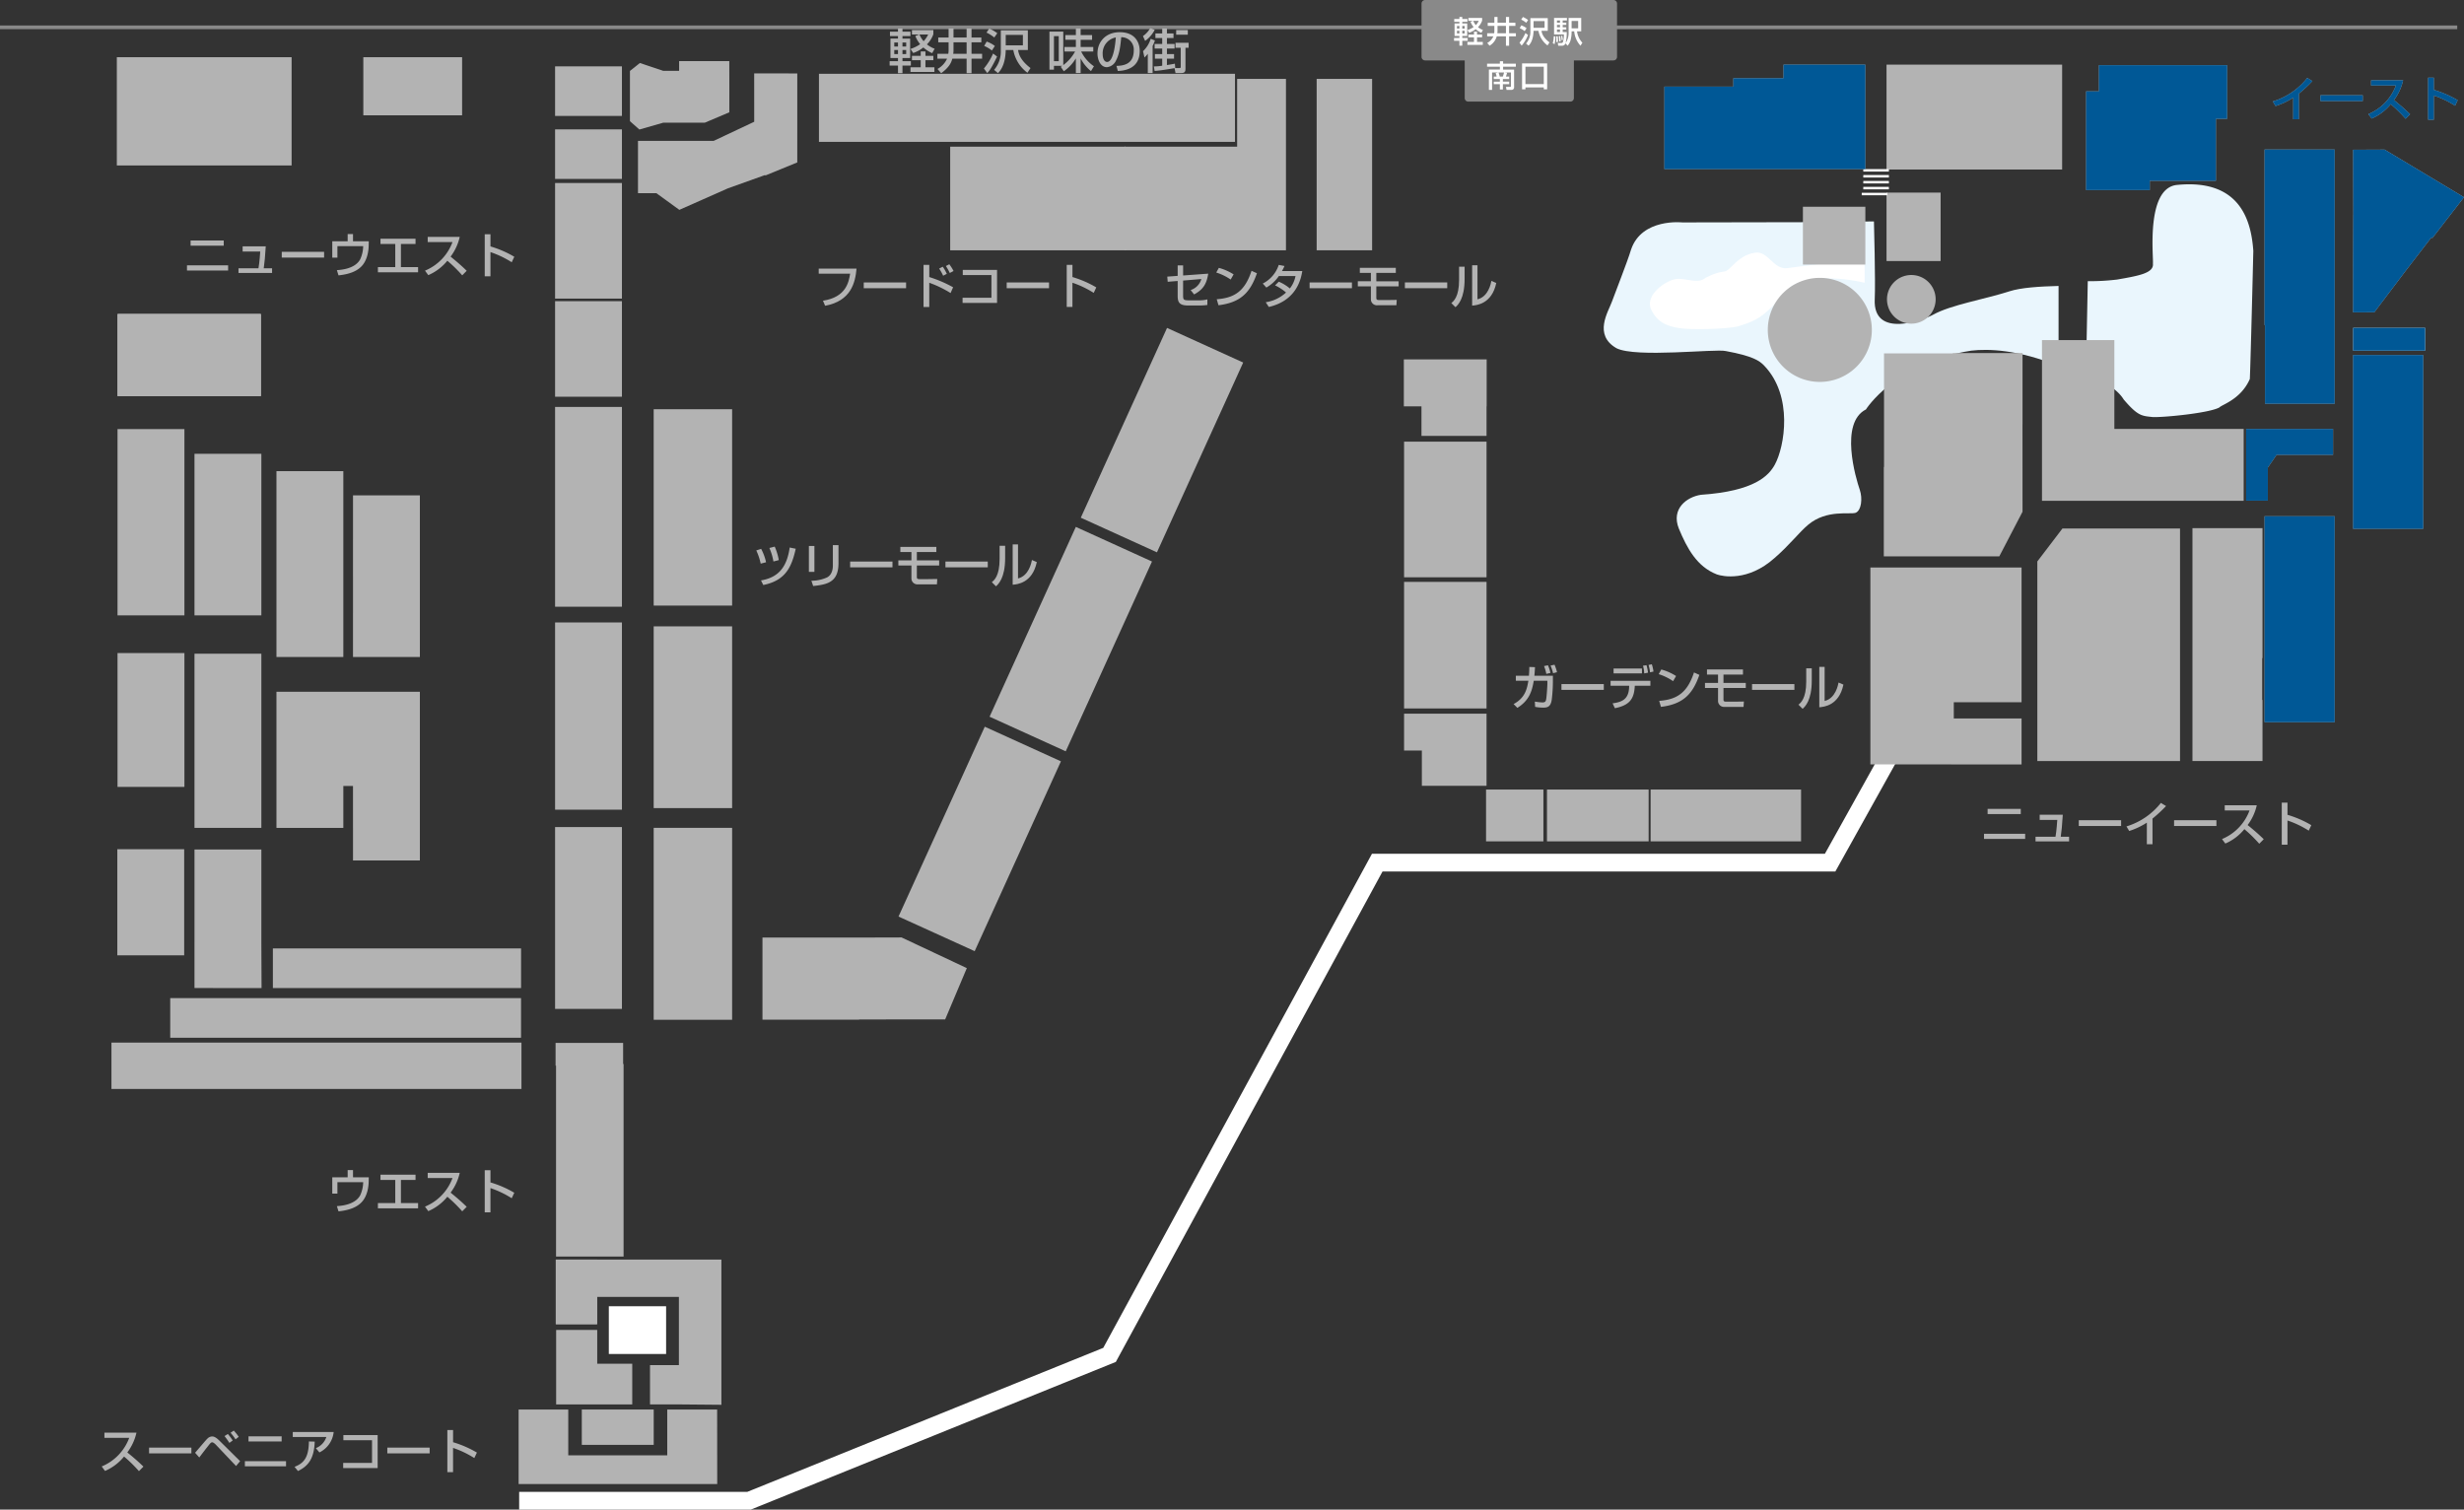 <svg xmlns="http://www.w3.org/2000/svg" width="723.969" height="443.539" viewBox="0 0 723.969 443.539"><rect x="0" y="0" width="723.969" height="443.539" fill="#333333" stroke="none"/><defs><style>.f88c8351-8d49-4168-b284-787c1b6541bf{fill:#eaf6fd;}.b37a172c-c2bc-4784-a49c-b02d31038978{fill:#fff;}.b7f95c93-f48d-4188-b64e-54e6e13bb725{fill:#b3b3b3;}.a37e5626-451e-4e08-829f-38b740ba65d0{fill:none;}.a04e3c55-dafc-44d8-8e84-3ee7e0f76900{fill:#898989;}.bf679c3b-d554-4f72-9ccb-a5625aece1af{fill:#005896;}</style></defs><title>アセット 6</title><g id="bc4d2408-a812-472e-8f11-2e7f9f65a8fd" data-name="レイヤー 2"><g id="bdbcc298-74d9-4436-b368-b57d8e3d762c" data-name="マップ-グレーのコピー"><polygon class="b37a172c-c2bc-4784-a49c-b02d31038978" points="152.54 443.539 152.54 438.322 219.561 438.322 324.158 396.009 403.114 250.831 536.193 250.831 555.536 216.117 560.085 218.658 539.258 256.05 406.211 256.05 327.848 400.144 220.575 443.539 152.54 443.539 152.54 443.539"/><path class="f88c8351-8d49-4168-b284-787c1b6541bf" d="M604.842,107.545c-11.816-4.85-20.712-5.109-25.647-4.526-22.314,3.48-30.951,17.278-30.951,17.278-7.8,3.961-3,20.159-1.8,23.638.843,2.517.476,6-1.2,6.719-1.68.6-8.457-1.053-13.919,3.478-2.682,2.222-5.527,6.022-9.954,9.838-7.8,6.959-15.241,5.4-16.921,4.8-5.879-2.283-8.764-7.682-11.164-13.439-2.394-5.879,2.4-9.358,6.485-9.957,15.836-1.082,19.952-5.656,21.714-8.88,2.854-5.208,5.487-20.155-3.179-29.113-1.306-1.347-3.2-2.764-11.223-4.239-3-.73-26.417,2.06-32.147-.84-6.844-3.961-2.4-10.68-1.324-13.678s4.436-11.4,5.642-15.359c3.174-9.237,15.046-7.916,15.046-7.916l36.772-.069,19.522-.228s.488,17.863.235,22.832c-.593,11.89,14.653,5.984,17.172,4.572,5.145-2.883,15.175-4.533,22.35-6.851,3.491-1.126,8.969-1.446,14.49-1.592Z"/><path class="f88c8351-8d49-4168-b284-787c1b6541bf" d="M613.428,82.612a66.512,66.512,0,0,0,8.641-.48c6.116-1.081,10.844-1.837,10.5-4.7.239-1.677-2.151-21.76,6.8-23.068,19.332-2.062,22.108,11.211,22.7,19.332-.393,16.633-.9,35.377-1.028,37.657-2.633,6.008-8.211,7.512-8.936,8.352-3,1.681-16.413,2.952-19.538,2.834-3.233-.361-4.344-.195-8.593-5.178-1.785-2.943-5.941-5.5-11.074-7.6Z"/><line class="b37a172c-c2bc-4784-a49c-b02d31038978" x1="489.481" y1="25.725" x2="547.854" y2="25.725"/><path class="b37a172c-c2bc-4784-a49c-b02d31038978" d="M525.171,78.778c-4.027.546-5.675-5.09-9.434-4.546-3.41.494-5.383,2.5-7.4,4.487s-1.786.163-7.151,2.859c-2.219,2-5.6.111-8.58.385s-9.312,4.6-7.524,8.844c1.751,3.846,4.85,5.7,11.88,5.857s12.344-.391,13.83-.812c6.872-2.045,8.233-3.858,15.572-11.811,7.96-4.44,21.512-.962,21.512-.962l-.018-6.761S541.063,76.634,525.171,78.778Z"/><polygon class="b7f95c93-f48d-4188-b64e-54e6e13bb725" points="691.385 104.312 691.385 116.934 691.385 117.496 691.385 129.559 691.385 130.121 691.385 142.183 691.385 142.745 691.385 155.367 711.982 155.367 711.982 155.136 711.982 142.745 711.982 142.513 711.982 142.183 711.982 130.121 711.982 129.889 711.982 129.559 711.982 117.496 711.982 117.267 711.982 116.934 711.982 104.312 691.385 104.312"/><polygon class="b7f95c93-f48d-4188-b64e-54e6e13bb725" points="665.368 43.93 665.368 56.73 665.368 57.117 665.368 69.532 665.368 69.919 665.368 82.334 665.368 82.718 665.368 95.52 665.505 95.52 665.505 118.612 685.964 118.612 685.964 118.38 685.964 95.52 685.964 95.288 685.964 95.017 685.964 82.718 685.964 82.486 685.964 82.334 685.964 69.919 685.964 69.687 685.964 69.532 685.964 57.117 685.964 56.885 685.964 56.73 685.964 43.93 665.368 43.93"/><polygon class="b7f95c93-f48d-4188-b64e-54e6e13bb725" points="665.368 151.674 665.368 164.398 665.368 164.861 665.368 177.122 665.368 177.585 665.368 189.841 665.368 190.306 665.368 202.566 665.368 203.031 665.368 212.181 685.964 212.181 685.964 211.947 685.964 203.031 685.964 202.798 685.964 202.566 685.964 190.306 685.964 190.076 685.964 189.841 685.964 177.585 685.964 177.353 685.964 177.122 685.964 164.861 685.964 164.63 685.964 164.398 685.964 151.674 665.368 151.674"/><polygon class="b7f95c93-f48d-4188-b64e-54e6e13bb725" points="700.648 43.963 691.385 44.006 691.448 63.116 691.436 63.116 691.385 78.347 691.394 78.347 691.385 91.768 697.63 91.742 706.3 80.267 706.3 80.267 714.368 69.78 714.688 69.934 714.803 69.787 723.969 57.946 700.648 43.963"/><polygon class="b7f95c93-f48d-4188-b64e-54e6e13bb725" points="677.313 126.021 676.725 126.021 669.012 126.021 668.547 126.021 659.954 126.021 659.954 147.091 666.336 147.091 666.336 137.35 668.905 133.626 676.725 133.626 677.313 133.626 685.498 133.626 685.498 133.392 685.498 126.021 677.313 126.021"/><polygon class="b7f95c93-f48d-4188-b64e-54e6e13bb725" points="654.374 19.158 654.145 19.158 616.699 19.158 616.699 26.831 612.938 26.831 612.938 55.837 631.651 55.837 631.651 53.117 651.08 53.117 651.08 34.904 654.374 34.904 654.374 19.158"/><polygon class="b7f95c93-f48d-4188-b64e-54e6e13bb725" points="524.027 18.99 524.027 22.986 509.286 22.986 509.286 25.452 489.023 25.452 489.023 49.684 524.027 49.684 524.501 49.684 548.072 49.684 548.072 49.451 548.072 18.99 524.027 18.99"/><polygon class="b7f95c93-f48d-4188-b64e-54e6e13bb725" points="691.385 96.314 691.385 103.032 712.568 103.032 712.568 102.799 712.568 96.314 691.385 96.314"/><path class="b7f95c93-f48d-4188-b64e-54e6e13bb725" d="M675.447,35.046h-1.666V28.7a21.475,21.475,0,0,1-5.183,2.451l-.8-1.345A20.541,20.541,0,0,0,677.913,22.9l1.513.925a41.8,41.8,0,0,1-3.979,3.684Z"/><path class="b7f95c93-f48d-4188-b64e-54e6e13bb725" d="M694.225,27.986v1.7h-12.44v-1.7Z"/><path class="b7f95c93-f48d-4188-b64e-54e6e13bb725" d="M695.869,33.519a14.53,14.53,0,0,0,8.083-8.4h-7.284V23.588h9.413a15.186,15.186,0,0,1-2.689,5.813c1.639,1.317,3.235,2.689,4.735,4.16l-1.317,1.331a41.2,41.2,0,0,0-4.371-4.287,14.67,14.67,0,0,1-5.6,4.231Z"/><path class="b7f95c93-f48d-4188-b64e-54e6e13bb725" d="M715.108,22.817V26.4a30.823,30.823,0,0,1,7,3.04l-.756,1.611a28.841,28.841,0,0,0-6.248-2.984v7.116h-1.68V22.817Z"/><path class="b37a172c-c2bc-4784-a49c-b02d31038978" d="M691.467,102.953V96.394H712.5v6.559Zm20.873-.152v0Zm-20.571-.155h20.416V96.7H691.769v5.945Z"/><polygon class="b7f95c93-f48d-4188-b64e-54e6e13bb725" points="644.184 155.174 644.184 192.609 644.184 193.361 644.184 205.648 644.184 206.115 644.184 223.593 664.763 223.593 664.763 223.359 664.763 205.648 664.675 205.648 664.675 193.361 664.763 193.361 664.763 193.13 664.763 155.174 644.184 155.174"/><polygon class="b7f95c93-f48d-4188-b64e-54e6e13bb725" points="573.768 103.728 573.768 103.836 553.563 103.836 553.563 124.201 553.563 124.64 553.563 137.212 553.497 137.212 553.497 163.458 587.433 163.458 594.257 150.35 594.257 150.295 594.249 124.664 594.257 124.664 594.257 124.434 594.257 103.728 573.768 103.728"/><polygon class="b7f95c93-f48d-4188-b64e-54e6e13bb725" points="643.336 126.021 642.773 126.021 621.239 126.021 621.239 123.95 621.239 123.718 621.239 123.485 621.239 112.168 621.239 111.934 621.239 111.703 621.239 99.921 599.974 99.921 599.974 111.703 599.974 112.168 599.974 123.485 599.974 123.95 599.974 134.6 599.974 135.735 599.974 147.141 620.781 147.141 621.239 147.141 642.773 147.141 643.336 147.141 659.235 147.141 659.235 146.907 659.235 126.021 643.336 126.021"/><polygon class="b7f95c93-f48d-4188-b64e-54e6e13bb725" points="605.991 155.269 598.605 164.96 598.605 165.037 598.605 182.441 598.605 182.908 598.605 192.947 598.605 193.414 598.605 205.648 598.605 206.115 598.605 223.593 604.099 223.593 619.453 223.593 619.91 223.593 640.53 223.593 640.53 223.359 640.53 206.115 640.53 205.882 640.53 205.648 640.53 193.414 640.53 193.181 640.53 192.947 640.53 182.908 640.53 182.441 640.53 155.269 605.991 155.269"/><polygon class="b7f95c93-f48d-4188-b64e-54e6e13bb725" points="569.79 18.99 569.176 18.99 554.295 18.99 554.295 37.002 554.295 37.467 554.295 49.803 605.893 49.803 605.893 49.572 605.893 37.467 605.893 37.236 605.893 37.002 605.893 18.99 569.79 18.99"/><polygon class="b7f95c93-f48d-4188-b64e-54e6e13bb725" points="554.295 56.586 554.295 76.695 570.187 76.695 570.187 76.463 570.187 56.586 554.295 56.586"/><path class="b7f95c93-f48d-4188-b64e-54e6e13bb725" d="M561.579,80.8a7.148,7.148,0,1,0,7.15,7.148A7.141,7.141,0,0,0,561.579,80.8Z"/><path class="b7f95c93-f48d-4188-b64e-54e6e13bb725" d="M534.7,81.637A15.285,15.285,0,1,0,549.981,96.92,15.283,15.283,0,0,0,534.7,81.637Z"/><polygon class="b7f95c93-f48d-4188-b64e-54e6e13bb725" points="529.729 60.742 529.729 77.738 548.072 77.738 548.072 77.507 548.072 60.742 529.729 60.742"/><polygon class="b7f95c93-f48d-4188-b64e-54e6e13bb725" points="574.062 166.736 573.327 166.736 549.552 166.736 549.552 224.583 573.327 224.583 573.327 224.597 593.972 224.597 593.972 211.089 574.062 211.089 574.062 206.326 593.972 206.326 593.972 193.287 593.972 193.054 593.972 192.822 593.972 180.242 593.972 180.011 593.972 179.779 593.972 166.736 574.062 166.736"/><path class="b7f95c93-f48d-4188-b64e-54e6e13bb725" d="M595.028,244.964v1.513H582.939v-1.513Zm-1.288-7.3v1.513H584v-1.513Z"/><path class="b7f95c93-f48d-4188-b64e-54e6e13bb725" d="M606.087,239.375c-.2,3.222-.351,4.679-.6,6.458h2.452v1.372h-9.862v-1.372h5.869c.336-1.821.5-4.749.519-4.931h-5.169v-1.527Z"/><path class="b7f95c93-f48d-4188-b64e-54e6e13bb725" d="M623.225,240.986v1.7h-12.44v-1.7Z"/><path class="b7f95c93-f48d-4188-b64e-54e6e13bb725" d="M632.447,248.046h-1.666V241.7a21.475,21.475,0,0,1-5.183,2.451l-.8-1.345a20.541,20.541,0,0,0,10.113-6.906l1.513.925a41.8,41.8,0,0,1-3.979,3.684Z"/><path class="b7f95c93-f48d-4188-b64e-54e6e13bb725" d="M651.225,240.986v1.7h-12.44v-1.7Z"/><path class="b7f95c93-f48d-4188-b64e-54e6e13bb725" d="M652.869,246.519a14.53,14.53,0,0,0,8.083-8.4h-7.284v-1.527h9.413a15.186,15.186,0,0,1-2.689,5.813c1.639,1.317,3.235,2.689,4.735,4.16l-1.317,1.331a41.2,41.2,0,0,0-4.371-4.287,14.67,14.67,0,0,1-5.6,4.231Z"/><path class="b7f95c93-f48d-4188-b64e-54e6e13bb725" d="M672.108,235.817V239.4a30.823,30.823,0,0,1,7,3.04l-.756,1.611a28.841,28.841,0,0,0-6.248-2.984v7.116h-1.68V235.817Z"/><path class="b37a172c-c2bc-4784-a49c-b02d31038978" d="M34.611,116.329V92.307H76.588v24.022Zm41.822-.155v0Zm-41.514-.153H76.278V92.611H34.919v23.41Z"/><path class="a37e5626-451e-4e08-829f-38b740ba65d0" d="M179.379,384.232h16.29v13.68h-16.29Z"/><path class="b37a172c-c2bc-4784-a49c-b02d31038978" d="M178.886,383.783h16.829V397.81H178.886Z"/><polygon class="b7f95c93-f48d-4188-b64e-54e6e13bb725" points="412.542 129.761 412.542 139.051 412.542 139.438 412.542 148.187 412.542 148.727 412.542 158.41 412.542 158.876 412.542 169.611 436.774 169.611 436.774 169.376 436.774 158.876 436.774 158.642 436.774 158.41 436.774 148.727 436.774 148.495 436.774 148.187 436.774 139.438 436.774 139.206 436.774 139.051 436.774 129.761 412.542 129.761"/><polygon class="b7f95c93-f48d-4188-b64e-54e6e13bb725" points="412.542 170.96 412.542 180.122 412.542 180.624 412.542 189.279 412.542 189.898 412.542 198.488 412.542 198.943 412.542 208.15 436.774 208.15 436.774 207.917 436.774 198.943 436.774 198.71 436.774 198.488 436.774 189.898 436.774 189.667 436.774 189.279 436.774 180.624 436.774 180.39 436.774 180.122 436.774 170.96 412.542 170.96"/><polygon class="b7f95c93-f48d-4188-b64e-54e6e13bb725" points="424.307 209.683 421.569 209.683 412.542 209.683 412.542 220.513 417.769 220.513 417.769 230.878 436.774 230.878 436.774 230.646 436.774 220.513 436.774 220.281 436.774 220.048 436.774 209.683 424.307 209.683"/><polygon class="b7f95c93-f48d-4188-b64e-54e6e13bb725" points="445.557 231.976 445.091 231.976 436.629 231.976 436.629 247.197 445.091 247.197 445.557 247.197 453.481 247.197 453.481 246.968 453.481 231.976 445.557 231.976"/><polygon class="b7f95c93-f48d-4188-b64e-54e6e13bb725" points="464.035 231.976 463.111 231.976 454.531 231.976 454.531 247.197 463.111 247.197 464.035 247.197 484.4 247.197 484.4 246.968 484.4 231.976 464.035 231.976"/><polygon class="b7f95c93-f48d-4188-b64e-54e6e13bb725" points="514.586 231.976 514.155 231.976 500.016 231.976 499.551 231.976 484.98 231.976 484.98 247.197 499.551 247.197 500.016 247.197 514.155 247.197 514.586 247.197 529.189 247.197 529.189 246.968 529.189 231.976 514.586 231.976"/><polygon class="b7f95c93-f48d-4188-b64e-54e6e13bb725" points="412.476 105.591 412.476 119.393 417.654 119.393 417.654 128.067 436.774 128.067 436.774 127.834 436.774 119.393 436.815 119.393 436.815 119.16 436.815 105.591 412.476 105.591"/><path class="b7f95c93-f48d-4188-b64e-54e6e13bb725" d="M456.271,198.535v1.835a45.319,45.319,0,0,1-.335,5.169c-.309,2.2-1.33,2.367-2.536,2.367a13.315,13.315,0,0,1-2.353-.224l-.084-1.555a16.245,16.245,0,0,0,2.256.252c.882,0,.994-.462,1.078-.981.154-.84.349-3.823.349-4.51v-.882h-4c-.518,3.193-1.429,5.869-4.819,7.97l-1.106-1.121c3.39-1.807,3.95-4.468,4.343-6.849h-3.685v-1.471h3.852c.1-1.317.112-2.115.112-2.578l1.667.057c-.029.616-.069,1.4-.182,2.521ZM454.339,198a11.666,11.666,0,0,0-.673-2.3l1.148-.238a11.139,11.139,0,0,1,.729,2.241Zm1.989-.21a15.258,15.258,0,0,0-.742-2.241l1.162-.252a12.647,12.647,0,0,1,.728,2.2Z"/><path class="b7f95c93-f48d-4188-b64e-54e6e13bb725" d="M471.225,200.986v1.7h-12.44v-1.7Z"/><path class="b7f95c93-f48d-4188-b64e-54e6e13bb725" d="M484.916,200.034v1.442h-4.58l-.028.407c-.238,3.389-1.457,5.337-5.827,6.191l-.672-1.429c2.716-.378,4.734-1.134,4.86-4.776l.015-.393H473.22v-1.442Zm-2.478-3.614v1.429H474.1V196.42Zm.658,1.429a9.256,9.256,0,0,0-.351-2.256l1.023-.154a12.28,12.28,0,0,1,.448,2.2Zm1.709-.323a11.1,11.1,0,0,0-.435-2.157l.966-.2a11.218,11.218,0,0,1,.49,2.143Z"/><path class="b7f95c93-f48d-4188-b64e-54e6e13bb725" d="M491.59,200.132a15.61,15.61,0,0,0-4.231-2.059l.757-1.373a15.472,15.472,0,0,1,4.343,1.919Zm-4.09,5.785c5.238-.378,8.279-2.4,10.226-8.349l1.583.715c-2.059,5.981-5.085,8.629-11.29,9.4Z"/><path class="b7f95c93-f48d-4188-b64e-54e6e13bb725" d="M512.117,196.686v1.5h-5.728v2.452h6.555v1.5h-6.555V205.4c0,.561.056.757.882.757h2.116c.476,0,2.562-.042,3-.042l-.1,1.569h-5.561a1.753,1.753,0,0,1-1.933-1.709v-3.838h-3.839v-1.5h3.839v-2.452h-3.25v-1.5Z"/><path class="b7f95c93-f48d-4188-b64e-54e6e13bb725" d="M527.225,200.986v1.7h-12.44v-1.7Z"/><path class="b7f95c93-f48d-4188-b64e-54e6e13bb725" d="M532.33,199.95c0,5.883-1.989,7.676-2.689,8.306l-1.219-1.218c.644-.519,2.283-1.793,2.283-6.78v-3.894h1.625Zm3.781,6c3.223-.771,3.952-4.707,4.091-5.421l1.429.616c-1.289,6.164-5.758,6.542-7.088,6.654V195.943h1.568Z"/><polygon class="a04e3c55-dafc-44d8-8e84-3ee7e0f76900" points="0 8.564 0 7.485 721.979 7.485 721.979 8.564 0 8.564 0 8.564"/><path class="a04e3c55-dafc-44d8-8e84-3ee7e0f76900" d="M462.438,28.806a1.049,1.049,0,0,1-1.043,1.046H431.407a1.046,1.046,0,0,1-1.045-1.046V16.144a1.047,1.047,0,0,1,1.045-1.046H461.4a1.049,1.049,0,0,1,1.043,1.046Z"/><path class="a04e3c55-dafc-44d8-8e84-3ee7e0f76900" d="M475.117,16.707a1.049,1.049,0,0,1-1.045,1.045H418.726a1.051,1.051,0,0,1-1.052-1.045V1.046A1.052,1.052,0,0,1,418.726,0h55.346a1.051,1.051,0,0,1,1.045,1.046Z"/><path class="b37a172c-c2bc-4784-a49c-b02d31038978" d="M427.282,5.587H428.8V4.975h.846v.612h1.512v.828h-1.512v.478h1.449v3.664h-1.449v.6h1.585v.828h-1.585v1.431H428.8V11.988h-1.576V11.16H428.8v-.6h-1.423V6.893H428.8V6.415h-1.513Zm.811,2.044V8.4h.7V7.631Zm0,1.413v.774h.7V9.044Zm1.548-1.413V8.4h.7V7.631Zm0,1.413v.774h.7V9.044Zm5.834-2.98a5.052,5.052,0,0,1-1.216,1.918,5.154,5.154,0,0,0,1.459.828l-.469.828a6.144,6.144,0,0,1-1.665-1.071,6.148,6.148,0,0,1-1.918,1.044l-.513-.765a6.83,6.83,0,0,0,1.828-.9,5.5,5.5,0,0,1-.91-1.549l.739-.279h-1.377V5.272h4.042Zm-1.494,3.25v.837h1.494v.82h-1.494v1.341h1.692v.882h-4.52v-.882h1.936V10.971h-1.656v-.82h1.656V9.314Zm-1.126-3.2a4.4,4.4,0,0,0,.783,1.27,5.091,5.091,0,0,0,.855-1.27Z"/><path class="b37a172c-c2bc-4784-a49c-b02d31038978" d="M439.072,7.6h-1.953v-.91h1.953V4.975H440v1.71h2.476V4.975h.926v1.71h1.855V7.6H443.4V9.764h2v.919h-2v2.745h-.926V10.683h-2.7a4.662,4.662,0,0,1-2.106,2.745l-.693-.8a4.2,4.2,0,0,0,1.809-1.944h-1.827V9.764h2.053a3.415,3.415,0,0,0,.062-.594ZM440,9.125a3.379,3.379,0,0,1-.055.639h2.531V7.6H440Z"/><path class="b37a172c-c2bc-4784-a49c-b02d31038978" d="M448.955,10.287a10.866,10.866,0,0,1-1.863,3.114l-.63-.864A11.163,11.163,0,0,0,448.2,9.71Zm-1.972-2.828a5.182,5.182,0,0,1,1.549.829l-.558.855a6.123,6.123,0,0,0-1.458-.864Zm.487-2.466a7.248,7.248,0,0,1,1.521.882l-.567.81a7.565,7.565,0,0,0-1.467-.927Zm7.292.333V9.053h-1.846c.117.684.388,1.9,2.35,3.4l-.577.891a6.892,6.892,0,0,1-2.672-4.294h-1.432c-.019,1.008-.2,3.169-1.468,4.358l-.729-.613a5.266,5.266,0,0,0,1.269-3.646V5.326Zm-4.177.864V8.171h3.24V6.19Z"/><path class="b37a172c-c2bc-4784-a49c-b02d31038978" d="M457.019,10.673a11.209,11.209,0,0,1-.252,2.3l-.541-.279a8.349,8.349,0,0,0,.289-2.017Zm2.934,2.071a.98.98,0,0,1-1.035.684h-1.08l-.145-.81h1.054a.423.423,0,0,0,.459-.252,7.187,7.187,0,0,0,.288-2.242h-2.881V5.272h3.781V6h-1.25v.657H460.2v.667h-1.052v.684H460.2v.657h-1.052v.747h1.187A12.574,12.574,0,0,1,460,12.654a5.27,5.27,0,0,0,.892-3.232V5.272h3.7V9.2h-1.234a6.044,6.044,0,0,0,1.576,3.349l-.558.882A7.215,7.215,0,0,1,462.528,9.2h-.757V9.44a9.82,9.82,0,0,1-.323,2.44,4.438,4.438,0,0,1-.847,1.548ZM457.7,10.673c.055.721.055.811.072,1.639l-.521.054c.026-.342.035-.7.035-1.044a4.07,4.07,0,0,0-.035-.649ZM457.469,6v.657h.89V6Zm0,1.324v.684h.89V7.325Zm0,1.341v.747h.89V8.666Zm.936,1.935a8.754,8.754,0,0,1,.144,1.522l-.432.081A8.344,8.344,0,0,0,458,10.673Zm.612-.089a6.079,6.079,0,0,1,.171,1.233l-.378.054a5.009,5.009,0,0,0-.135-1.242Zm2.754-4.358v2.17h1.918V6.154Z"/><path class="b37a172c-c2bc-4784-a49c-b02d31038978" d="M440.2,21.287h-1.8V26.41h-.936V20.432h3.232V19.6H436.93V18.7h3.763V18h.946v.7h3.745V19.6h-3.745v.837h3.231v5.149a.747.747,0,0,1-.747.829h-1.468l-.171-.883h1.242c.055,0,.217,0,.217-.171V21.287h-1.954c.235.045.549.072.811.117a7.62,7.62,0,0,1-.333,1.08h.963v.747h-1.855v.757h1.855v.747h-1.855v1.557h-.882V24.735H438.9v-.747h1.792v-.757H438.9v-.747h.837a5.546,5.546,0,0,0-.288-.99Zm1.36,1.2a11.115,11.115,0,0,0,.359-1.2h-1.629c.036.108.216.612.243.711.045.171.071.3.108.486Z"/><path class="b37a172c-c2bc-4784-a49c-b02d31038978" d="M453.591,25.68H448.2v.558h-.99v-7.6h7.373v7.6h-.99Zm0-6.077H448.2v5.114h5.393Z"/><rect class="b37a172c-c2bc-4784-a49c-b02d31038978" x="547.471" y="49.684" width="7.517" height="0.725"/><rect class="b37a172c-c2bc-4784-a49c-b02d31038978" x="547.471" y="51.422" width="7.517" height="0.728"/><rect class="b37a172c-c2bc-4784-a49c-b02d31038978" x="547.471" y="53.164" width="7.517" height="0.725"/><rect class="b37a172c-c2bc-4784-a49c-b02d31038978" x="547.471" y="54.903" width="7.517" height="0.726"/><rect class="b37a172c-c2bc-4784-a49c-b02d31038978" x="547.013" y="56.644" width="7.518" height="0.726"/><polygon class="b7f95c93-f48d-4188-b64e-54e6e13bb725" points="134.455 306.32 133.89 306.32 105.366 306.32 104.881 306.32 90.825 306.32 90.339 306.32 76.278 306.32 75.797 306.32 61.736 306.32 61.251 306.32 47.781 306.32 46.705 306.32 32.749 306.32 32.749 306.554 32.749 319.943 46.705 319.943 47.781 319.943 61.251 319.943 61.736 319.943 75.797 319.943 76.278 319.943 90.339 319.943 90.825 319.943 104.881 319.943 105.366 319.943 133.89 319.943 134.455 319.943 153.214 319.943 153.214 306.32 134.455 306.32"/><polygon class="b7f95c93-f48d-4188-b64e-54e6e13bb725" points="183.085 312.607 183.085 306.414 163.238 306.414 163.238 313.105 163.377 313.105 163.377 321.794 163.377 322.382 163.377 330.992 163.377 331.572 163.377 340.189 163.377 340.769 163.377 350.218 163.377 350.66 163.377 359.41 163.377 359.997 163.377 369.183 183.22 369.183 183.22 368.958 183.22 359.997 183.22 359.757 183.22 359.41 183.22 350.66 183.22 350.425 183.22 350.218 183.22 340.769 183.22 340.535 183.22 340.189 183.22 331.572 183.22 331.343 183.22 330.992 183.22 322.382 183.22 322.146 183.22 321.794 183.22 312.607 183.085 312.607"/><polygon class="b7f95c93-f48d-4188-b64e-54e6e13bb725" points="211.729 370.076 163.377 370.076 163.377 389.033 175.372 389.033 175.372 381.048 199.474 381.048 199.474 401.074 190.986 401.074 190.986 412.63 200.027 412.63 211.961 412.736 211.961 370.076 211.729 370.076"/><polygon class="b7f95c93-f48d-4188-b64e-54e6e13bb725" points="163.288 370.076 163.288 389.081 175.476 389.081 175.476 388.853 175.476 370.076 163.288 370.076"/><polygon class="b7f95c93-f48d-4188-b64e-54e6e13bb725" points="175.476 400.671 175.476 390.744 163.406 390.744 163.406 412.63 185.764 412.63 185.764 400.671 175.476 400.671"/><path class="b7f95c93-f48d-4188-b64e-54e6e13bb725" d="M103.72,343.775V345.9h4.636l-.028,1.275c-.014.924-.2,4.286-2.283,6.248-1.247,1.19-3.18,2.129-6.584,2.479l-.476-1.527c1.317-.1,5.281-.392,6.822-3.138a9.5,9.5,0,0,0,.9-3.908H99.139V350.7H97.626V345.9h4.524v-2.129Z"/><path class="b7f95c93-f48d-4188-b64e-54e6e13bb725" d="M122.09,345.134v1.541H117.8v6.794h5.042v1.54H111.038v-1.54h5.1v-6.794h-4.343v-1.541Z"/><path class="b7f95c93-f48d-4188-b64e-54e6e13bb725" d="M124.87,354.519a14.531,14.531,0,0,0,8.082-8.4h-7.284v-1.527h9.413a15.169,15.169,0,0,1-2.689,5.813c1.639,1.317,3.235,2.689,4.734,4.16l-1.316,1.331a41.2,41.2,0,0,0-4.371-4.287,14.67,14.67,0,0,1-5.6,4.231Z"/><path class="b7f95c93-f48d-4188-b64e-54e6e13bb725" d="M144.108,343.817V347.4a30.823,30.823,0,0,1,7,3.04l-.756,1.611a28.819,28.819,0,0,0-6.248-2.984v7.116h-1.68V343.817Z"/><polygon class="b7f95c93-f48d-4188-b64e-54e6e13bb725" points="181.788 414.124 181.324 414.124 170.943 414.124 170.943 424.509 181.324 424.509 181.557 424.509 181.788 424.509 192.073 424.509 192.073 414.124 181.788 414.124"/><polygon class="b7f95c93-f48d-4188-b64e-54e6e13bb725" points="210.726 427.583 210.725 427.583 210.719 421.06 210.718 421.06 210.709 414.124 210.476 414.124 196.05 414.124 196.05 421.06 196.05 421.296 196.05 421.525 196.05 427.583 181.788 427.583 181.324 427.583 166.964 427.583 166.964 421.525 166.964 421.06 166.964 414.124 152.377 414.124 152.377 414.361 152.377 421.06 152.377 421.525 152.377 427.583 152.377 427.812 152.377 428.048 152.377 436.021 181.324 436.021 181.788 436.021 210.733 436.021 210.726 427.583"/><path class="b7f95c93-f48d-4188-b64e-54e6e13bb725" d="M29.882,430.852a14.53,14.53,0,0,0,8.083-8.4H30.681v-1.527h9.413a15.161,15.161,0,0,1-2.69,5.813c1.639,1.317,3.236,2.689,4.735,4.16l-1.317,1.331a41.116,41.116,0,0,0-4.37-4.287,14.67,14.67,0,0,1-5.6,4.231Z"/><path class="b7f95c93-f48d-4188-b64e-54e6e13bb725" d="M56.237,425.319v1.695H43.8v-1.695Z"/><path class="b7f95c93-f48d-4188-b64e-54e6e13bb725" d="M57.322,426.832c3.04-3.544,3.376-3.936,3.614-4.147a2.033,2.033,0,0,1,1.387-.644c.294,0,.91,0,2.2,1.289l6.023,5.967-1.19,1.429-5.813-6.135c-.126-.14-.785-.827-1.191-.827-.308,0-.5.224-.77.532-.392.477-2.326,2.942-3.026,3.923Zm10.072-2.9a21.1,21.1,0,0,0-1.429-2l.98-.616a17.173,17.173,0,0,1,1.429,1.905Zm1.807-1.051a16.067,16.067,0,0,0-1.457-1.919l.938-.645a13.639,13.639,0,0,1,1.457,1.835Z"/><path class="b7f95c93-f48d-4188-b64e-54e6e13bb725" d="M84.041,429.3v1.513H71.953V429.3ZM82.752,422v1.513H73.017V422Z"/><path class="b7f95c93-f48d-4188-b64e-54e6e13bb725" d="M98.041,420.725a7.566,7.566,0,0,1-4.189,6.009l-1.05-1.261a5.266,5.266,0,0,0,3.082-3.264H86.022v-1.484Zm-11.5,10.239c2.493-.967,4.188-2.493,4.216-7.452l1.709.042c-.154,5.029-1.933,7.2-4.917,8.643Z"/><path class="b7f95c93-f48d-4188-b64e-54e6e13bb725" d="M110.962,421.635v9.694H100.835v-1.514h8.475v-6.667h-8.419v-1.513Z"/><path class="b7f95c93-f48d-4188-b64e-54e6e13bb725" d="M126.237,425.319v1.695H113.8v-1.695Z"/><path class="b7f95c93-f48d-4188-b64e-54e6e13bb725" d="M133.121,420.15v3.586a30.844,30.844,0,0,1,7,3.04l-.756,1.611a28.819,28.819,0,0,0-6.248-2.984v7.116H131.44V420.15Z"/><polygon class="b7f95c93-f48d-4188-b64e-54e6e13bb725" points="221.594 21.565 221.594 21.798 221.602 35.772 209.695 41.389 187.451 41.389 187.451 56.75 192.844 56.75 199.605 61.656 213.863 55.339 224.824 51.416 224.856 51.57 234.254 47.721 234.257 21.576 221.594 21.565"/><polygon class="b7f95c93-f48d-4188-b64e-54e6e13bb725" points="163.092 19.498 163.092 34.062 182.734 34.062 182.734 33.83 182.734 19.498 163.092 19.498"/><polygon class="b7f95c93-f48d-4188-b64e-54e6e13bb725" points="163.092 38.012 163.092 52.574 182.734 52.574 182.734 52.344 182.734 38.012 163.092 38.012"/><polygon class="b7f95c93-f48d-4188-b64e-54e6e13bb725" points="163.092 88.485 163.092 100.736 163.092 108.239 163.092 116.561 182.734 116.561 182.734 116.329 182.734 108.239 182.734 108.008 182.734 100.736 182.734 88.485 163.092 88.485"/><polygon class="b7f95c93-f48d-4188-b64e-54e6e13bb725" points="163.092 53.767 163.092 67.254 163.092 67.773 163.092 75.449 163.092 75.926 163.092 87.733 182.734 87.733 182.734 87.502 182.734 75.926 182.734 75.692 182.734 75.449 182.734 67.773 182.734 67.539 182.734 67.254 182.734 53.767 163.092 53.767"/><polygon class="b7f95c93-f48d-4188-b64e-54e6e13bb725" points="34.53 126.069 34.53 157.033 34.53 157.45 34.53 167.83 34.53 168.521 34.53 180.802 54.183 180.802 54.183 180.572 54.183 168.521 54.183 168.287 54.183 167.83 54.183 157.45 54.183 157.218 54.183 157.033 54.183 126.069 34.53 126.069"/><polygon class="b7f95c93-f48d-4188-b64e-54e6e13bb725" points="34.53 191.874 34.53 205.888 34.53 207.705 34.53 218.996 34.53 219.46 34.53 231.197 54.183 231.197 54.183 230.964 54.183 219.46 54.183 219.23 54.183 218.996 54.183 207.705 54.183 207.47 54.183 205.888 54.183 191.874 34.53 191.874"/><polygon class="b7f95c93-f48d-4188-b64e-54e6e13bb725" points="76.792 276.943 76.792 263.775 76.792 263.546 76.792 263.3 76.792 249.578 57.145 249.578 57.145 263.3 57.145 263.775 57.145 276.943 57.141 276.943 57.141 290.29 76.85 290.298 76.85 290.062 76.792 276.943"/><polygon class="b7f95c93-f48d-4188-b64e-54e6e13bb725" points="134.708 293.249 134.244 293.249 116.325 293.249 115.861 293.249 97.942 293.249 97.479 293.249 71.745 293.249 71.279 293.249 50.015 293.249 50.015 304.896 71.279 304.896 71.745 304.896 97.479 304.896 97.942 304.896 115.861 304.896 116.325 304.896 134.244 304.896 134.708 304.896 153.091 304.896 153.091 304.656 153.091 293.249 134.708 293.249"/><polygon class="b7f95c93-f48d-4188-b64e-54e6e13bb725" points="134.993 278.654 134.496 278.654 116.888 278.654 116.391 278.654 98.782 278.654 98.285 278.654 80.176 278.654 80.176 290.298 98.285 290.298 98.782 290.298 116.391 290.298 116.888 290.298 134.496 290.298 134.993 290.298 153.1 290.298 153.1 290.062 153.1 278.654 134.993 278.654"/><polygon class="b7f95c93-f48d-4188-b64e-54e6e13bb725" points="57.145 133.329 57.145 150.569 57.145 151.033 57.145 167.83 57.145 168.271 57.145 180.802 67.106 180.802 76.792 180.802 76.792 180.572 76.792 168.271 76.792 168.039 76.792 167.83 76.792 151.033 76.792 150.802 76.792 150.569 76.792 133.329 57.145 133.329"/><polygon class="b7f95c93-f48d-4188-b64e-54e6e13bb725" points="81.227 138.429 81.227 153.76 81.227 154.226 81.227 168.787 81.227 169.257 81.227 180.083 81.227 180.531 81.227 193.029 100.878 193.029 100.878 192.796 100.878 180.531 100.878 180.3 100.878 180.083 100.878 169.257 100.878 169.025 100.878 168.787 100.878 154.226 100.878 153.991 100.878 153.76 100.878 138.429 81.227 138.429"/><polygon class="b7f95c93-f48d-4188-b64e-54e6e13bb725" points="103.72 145.54 103.72 158.408 103.716 158.408 103.716 169.435 103.72 169.435 103.72 180.083 103.716 180.083 103.716 193.029 123.366 193.029 123.366 192.796 123.366 180.531 123.366 180.3 123.366 180.083 123.366 169.435 123.366 169.205 123.366 168.935 123.366 160.523 123.366 160.292 123.366 158.408 123.366 145.54 103.72 145.54"/><polygon class="b7f95c93-f48d-4188-b64e-54e6e13bb725" points="163.092 119.561 163.092 127.7 163.092 128.162 163.092 132.533 163.092 135.565 163.092 152.086 163.092 152.892 163.092 162.431 163.092 162.956 163.092 178.257 182.734 178.257 182.734 178.027 182.734 162.956 182.734 162.724 182.734 162.431 182.734 152.892 182.734 152.662 182.734 152.086 182.734 135.565 182.734 135.332 182.734 132.533 182.734 128.162 182.734 127.932 182.734 127.7 182.734 119.561 163.092 119.561"/><polygon class="b7f95c93-f48d-4188-b64e-54e6e13bb725" points="163.092 182.882 163.092 191.72 163.092 192.285 163.092 201.476 163.092 201.974 163.092 216.56 163.092 226.996 163.092 227.458 163.092 227.57 163.092 237.89 182.734 237.89 182.734 237.66 182.734 227.57 182.734 227.458 182.734 227.331 182.734 227.226 182.734 226.996 182.734 216.56 182.734 201.974 182.734 201.742 182.734 201.476 182.734 192.285 182.734 192.052 182.734 191.72 182.734 182.882 163.092 182.882"/><polygon class="b7f95c93-f48d-4188-b64e-54e6e13bb725" points="163.092 242.997 163.092 269.474 163.092 269.927 163.092 278.294 163.092 278.777 163.092 287.119 163.092 287.601 163.092 296.421 182.734 296.421 182.734 296.193 182.734 287.601 182.734 287.365 182.734 287.119 182.734 278.777 182.734 278.542 182.734 278.294 182.734 269.927 182.734 269.693 182.734 269.474 182.734 242.997 163.092 242.997"/><polygon class="b7f95c93-f48d-4188-b64e-54e6e13bb725" points="57.145 192.064 57.145 201.962 57.145 202.39 57.145 210.955 57.145 211.82 57.145 229.738 57.145 230.369 57.145 243.234 76.792 243.234 76.792 242.997 76.792 230.369 76.792 230.136 76.792 229.738 76.792 211.82 76.792 211.591 76.792 210.955 76.792 202.39 76.792 202.158 76.792 201.962 76.792 192.064 57.145 192.064"/><polygon class="b7f95c93-f48d-4188-b64e-54e6e13bb725" points="81.227 203.244 81.227 230.458 81.227 230.923 81.227 243.242 100.878 243.242 100.878 243.013 100.878 230.923 103.716 230.923 103.716 243.242 103.72 243.242 103.72 252.808 123.366 252.808 123.366 252.57 123.366 243.242 123.366 243.013 123.366 242.835 123.366 230.923 123.366 230.691 123.366 230.458 123.366 203.244 81.227 203.244"/><polygon class="b7f95c93-f48d-4188-b64e-54e6e13bb725" points="214.281 17.961 199.538 17.953 199.538 20.819 194.891 20.819 188.001 18.513 185.091 20.84 185.091 35.608 187.862 38.057 194.883 36.044 202.441 36.044 207.097 36.044 214.288 32.992 214.297 26.051 214.281 17.961"/><polygon class="b7f95c93-f48d-4188-b64e-54e6e13bb725" points="34.327 16.809 34.327 48.612 85.68 48.612 85.68 48.381 85.68 16.809 34.327 16.809"/><polygon class="b7f95c93-f48d-4188-b64e-54e6e13bb725" points="34.47 249.505 34.47 280.683 54.116 280.683 54.116 280.449 54.116 249.505 34.47 249.505"/><polygon class="b7f95c93-f48d-4188-b64e-54e6e13bb725" points="106.749 16.809 106.749 33.877 135.776 33.877 135.776 33.647 135.776 16.809 106.749 16.809"/><polygon class="b7f95c93-f48d-4188-b64e-54e6e13bb725" points="34.53 92.226 34.53 116.408 76.665 116.408 76.665 116.177 76.665 92.226 34.53 92.226"/><path class="b7f95c93-f48d-4188-b64e-54e6e13bb725" d="M67.028,77.964v1.513H54.94V77.964Zm-1.288-7.3v1.513H56V70.666Z"/><path class="b7f95c93-f48d-4188-b64e-54e6e13bb725" d="M78.087,72.375c-.2,3.222-.351,4.679-.6,6.458h2.452v1.372H70.074V78.833h5.869c.337-1.821.5-4.749.519-4.931H71.293V72.375Z"/><path class="b7f95c93-f48d-4188-b64e-54e6e13bb725" d="M95.225,73.986v1.695H82.786V73.986Z"/><path class="b7f95c93-f48d-4188-b64e-54e6e13bb725" d="M103.72,68.775V70.9h4.636l-.028,1.275c-.014.924-.2,4.286-2.283,6.248-1.247,1.19-3.18,2.129-6.584,2.479l-.476-1.527c1.317-.1,5.281-.392,6.822-3.138a9.5,9.5,0,0,0,.9-3.908H99.139v3.362H97.626V70.9h4.524V68.775Z"/><path class="b7f95c93-f48d-4188-b64e-54e6e13bb725" d="M122.09,70.134v1.541H117.8v6.794h5.042v1.54H111.038v-1.54h5.1V71.675h-4.343V70.134Z"/><path class="b7f95c93-f48d-4188-b64e-54e6e13bb725" d="M124.87,79.519a14.531,14.531,0,0,0,8.082-8.4h-7.284V69.588h9.413a15.169,15.169,0,0,1-2.689,5.813c1.639,1.317,3.235,2.689,4.734,4.16l-1.316,1.331a41.2,41.2,0,0,0-4.371-4.287,14.67,14.67,0,0,1-5.6,4.231Z"/><path class="b7f95c93-f48d-4188-b64e-54e6e13bb725" d="M144.108,68.817V72.4a30.823,30.823,0,0,1,7,3.04l-.756,1.611a28.819,28.819,0,0,0-6.248-2.984v7.116h-1.68V68.817Z"/><polygon class="b37a172c-c2bc-4784-a49c-b02d31038978" points="631.176 53.108 631.176 40.305 631.642 40.305 631.642 53.108 631.176 53.108 631.176 53.108"/><polygon class="b7f95c93-f48d-4188-b64e-54e6e13bb725" points="342.898 96.346 336.612 110.179 336.61 110.179 330.13 124.437 330.132 124.438 323.844 138.27 323.848 138.271 317.556 152.107 339.937 162.275 340.028 162.066 346.221 148.439 346.225 148.441 346.318 148.227 352.507 134.604 352.509 134.605 352.552 134.505 352.699 134.182 352.697 134.182 358.795 120.77 358.795 120.77 358.893 120.561 365.273 106.514 342.898 96.346"/><polygon class="b7f95c93-f48d-4188-b64e-54e6e13bb725" points="332.188 178.812 338.476 164.98 316.098 154.811 309.812 168.646 309.812 168.646 303.526 182.48 303.525 182.48 297.042 196.738 297.045 196.738 290.755 210.574 313.133 220.738 313.226 220.527 319.419 206.906 319.421 206.906 319.519 206.697 325.707 193.07 325.709 193.07 325.805 192.861 331.997 179.236 331.997 179.236 332.046 179.13 332.188 178.812 332.188 178.812"/><polygon class="b7f95c93-f48d-4188-b64e-54e6e13bb725" points="289.345 213.513 283.059 227.349 283.058 227.349 276.579 241.611 276.579 241.611 270.294 255.439 270.296 255.441 264.003 269.287 286.381 279.456 286.479 279.242 292.667 265.617 292.671 265.617 292.765 265.404 298.954 251.775 298.958 251.779 299.052 251.568 305.24 237.941 305.245 237.945 305.338 237.732 311.721 223.685 289.345 213.513"/><polygon class="b7f95c93-f48d-4188-b64e-54e6e13bb725" points="284.073 284.435 283.873 284.347 264.891 275.425 251.885 275.46 238.237 275.46 224.028 275.46 224.028 299.578 238.237 299.578 252.449 299.578 252.449 299.529 277.71 299.503 284.073 284.435"/><polygon class="b7f95c93-f48d-4188-b64e-54e6e13bb725" points="192.066 120.234 192.066 134.54 192.066 135.006 192.066 148.844 192.066 149.311 192.066 163.152 192.066 163.617 192.066 177.925 215.112 177.925 215.112 177.691 215.112 163.617 215.112 163.386 215.112 163.152 215.112 149.311 215.112 149.081 215.112 148.844 215.112 135.006 215.112 134.773 215.112 134.54 215.112 120.234 192.066 120.234"/><polygon class="b7f95c93-f48d-4188-b64e-54e6e13bb725" points="192.066 197.261 192.063 197.261 192.063 210.96 192.066 210.96 192.066 223.726 192.066 224.189 192.066 237.423 215.112 237.423 215.112 237.191 215.112 224.189 215.112 223.956 215.112 223.726 215.112 210.96 215.112 210.726 215.112 210.494 215.112 197.726 215.112 197.494 215.112 197.261 215.112 184.027 192.066 184.027 192.066 197.261"/><polygon class="b7f95c93-f48d-4188-b64e-54e6e13bb725" points="203.824 243.226 203.592 243.226 192.066 243.226 192.066 260.937 192.066 261.476 192.066 299.619 215.112 299.619 215.112 299.38 215.112 261.476 215.112 260.937 215.112 243.226 203.824 243.226"/><path class="b7f95c93-f48d-4188-b64e-54e6e13bb725" d="M223.509,165.6a17.886,17.886,0,0,0-1.3-3.88l1.429-.462a15.2,15.2,0,0,1,1.443,3.936Zm.084,4.931c4.763-.812,7.564-3.488,8.432-9.665l1.779.364c-1.162,5.1-2.815,9.315-9.539,10.646Zm3.656-5.561a16.443,16.443,0,0,0-1.191-3.964l1.569-.406a17.242,17.242,0,0,1,1.2,3.964Z"/><path class="b7f95c93-f48d-4188-b64e-54e6e13bb725" d="M239.288,168.026h-1.625V160.42h1.625Zm7.073-2.536c0,5.6-3.333,6.248-7.438,6.682l-.518-1.541a11.322,11.322,0,0,0,4.594-.98c1.625-.827,1.709-2.886,1.709-3.418v-6.066h1.653Z"/><path class="b7f95c93-f48d-4188-b64e-54e6e13bb725" d="M262.225,164.986v1.7H249.786v-1.7Z"/><path class="b7f95c93-f48d-4188-b64e-54e6e13bb725" d="M275.118,160.686v1.5h-5.729v2.452h6.555v1.5h-6.555V169.4c0,.561.056.757.882.757h2.115c.477,0,2.564-.042,3-.042l-.1,1.569h-5.561a1.753,1.753,0,0,1-1.933-1.709v-3.838h-3.838v-1.5h3.838v-2.452h-3.25v-1.5Z"/><path class="b7f95c93-f48d-4188-b64e-54e6e13bb725" d="M290.225,164.986v1.7H277.786v-1.7Z"/><path class="b7f95c93-f48d-4188-b64e-54e6e13bb725" d="M295.33,163.95c0,5.883-1.989,7.676-2.69,8.306l-1.219-1.218c.645-.519,2.284-1.793,2.284-6.78v-3.894h1.625Zm3.782,6c3.221-.771,3.95-4.707,4.09-5.421l1.429.616c-1.289,6.164-5.757,6.542-7.088,6.654V159.943h1.569Z"/><polygon class="b7f95c93-f48d-4188-b64e-54e6e13bb725" points="386.86 23.18 386.86 33.156 386.86 33.623 386.86 43.137 386.86 43.601 386.86 50.619 386.86 51.084 386.86 58.103 386.86 58.566 386.86 65.587 386.86 66.049 386.86 73.536 403.155 73.536 403.155 73.304 403.155 66.049 403.155 65.819 403.155 65.587 403.155 58.566 403.155 58.338 403.155 58.103 403.155 51.084 403.155 50.851 403.155 50.619 403.155 43.601 403.155 43.369 403.155 43.137 403.155 33.623 403.155 33.391 403.155 33.156 403.155 23.18 386.86 23.18"/><polygon class="b7f95c93-f48d-4188-b64e-54e6e13bb725" points="363.495 23.18 363.495 31.494 363.495 31.96 363.495 39.811 363.495 40.275 363.495 43.092 330.405 43.092 330.405 64.76 330.405 73.539 346.898 73.539 347.363 73.539 363.495 73.539 363.855 73.539 377.838 73.539 377.838 73.309 377.838 65.223 377.838 64.99 377.838 64.758 377.838 56.908 377.838 56.676 377.838 56.442 377.838 48.592 377.838 48.357 377.838 48.125 377.838 40.275 377.838 40.044 377.838 39.811 377.838 31.96 377.838 31.726 377.838 31.494 377.838 23.18 363.495 23.18"/><path class="b7f95c93-f48d-4188-b64e-54e6e13bb725" d="M355,80.4c-.5,3.222-1.611,4.706-4.147,6.107l-1.022-1.289a4.754,4.754,0,0,0,3.151-3.236l-5.365.449v4.356c0,1.261.127,1.457,1.779,1.457h2.886a9.73,9.73,0,0,0,2.465-.28V89.6a16.926,16.926,0,0,1-2.395.154h-3.264c-2.605,0-3.068-.967-3.068-2.872V82.552l-2.927.238-.126-1.513,3.053-.224V77.985h1.6v2.956Z"/><path class="b7f95c93-f48d-4188-b64e-54e6e13bb725" d="M361.59,82.132a15.618,15.618,0,0,0-4.23-2.059l.756-1.373a15.485,15.485,0,0,1,4.343,1.919Zm-4.09,5.785c5.239-.378,8.279-2.4,10.226-8.349l1.583.715c-2.059,5.981-5.085,8.629-11.29,9.4Z"/><path class="b7f95c93-f48d-4188-b64e-54e6e13bb725" d="M375.731,82.762a12.205,12.205,0,0,1,3.25,1.989,8.448,8.448,0,0,0,1.665-3.656h-4.888a11.131,11.131,0,0,1-3.684,3.39l-1.051-1.177a9.393,9.393,0,0,0,4.694-5.477l1.694.323a15.583,15.583,0,0,1-.742,1.484h5.968c-.366,2.171-1.556,8.629-9.834,10.548l-.91-1.387a11.244,11.244,0,0,0,5.966-2.857,13.859,13.859,0,0,0-3.221-2.1Z"/><path class="b7f95c93-f48d-4188-b64e-54e6e13bb725" d="M397.225,82.986v1.695h-12.44V82.986Z"/><path class="b7f95c93-f48d-4188-b64e-54e6e13bb725" d="M410.117,78.686v1.5h-5.728v2.452h6.555v1.5h-6.555V87.4c0,.561.056.757.882.757h2.116c.476,0,2.562-.042,3-.042l-.1,1.569h-5.561a1.753,1.753,0,0,1-1.933-1.709V84.135h-3.839v-1.5h3.839V80.184h-3.25v-1.5Z"/><path class="b7f95c93-f48d-4188-b64e-54e6e13bb725" d="M425.225,82.986v1.695h-12.44V82.986Z"/><path class="b7f95c93-f48d-4188-b64e-54e6e13bb725" d="M430.33,81.95c0,5.883-1.989,7.676-2.689,8.306l-1.219-1.218c.644-.519,2.283-1.793,2.283-6.78V78.364h1.625Zm3.781,5.995c3.223-.771,3.952-4.707,4.091-5.421l1.429.616c-1.289,6.164-5.758,6.542-7.088,6.654V77.943h1.568Z"/><path class="b7f95c93-f48d-4188-b64e-54e6e13bb725" d="M251.664,78.924c-.364,4.076-1.583,9.5-9.231,10.912l-.63-1.485c6.794-1.037,7.578-5.463,7.984-7.942h-9.231V78.924Z"/><path class="b7f95c93-f48d-4188-b64e-54e6e13bb725" d="M266.225,82.986v1.695H253.786V82.986Z"/><path class="b7f95c93-f48d-4188-b64e-54e6e13bb725" d="M273.039,77.817V81.4a37.261,37.261,0,0,1,7,3l-.743,1.7a32.331,32.331,0,0,0-6.261-3.026v7.116h-1.682V77.817Zm4.076,3.194a13.382,13.382,0,0,0-1.177-2.1L277,78.364a12.774,12.774,0,0,1,1.19,2.087Zm1.947-.8a14.253,14.253,0,0,0-1.149-2.046l1.009-.518a12.133,12.133,0,0,1,1.246,1.975Z"/><path class="b7f95c93-f48d-4188-b64e-54e6e13bb725" d="M292.95,79.3V89H282.822V87.482H291.3V80.815h-8.419V79.3Z"/><path class="b7f95c93-f48d-4188-b64e-54e6e13bb725" d="M308.225,82.986v1.695H295.786V82.986Z"/><path class="b7f95c93-f48d-4188-b64e-54e6e13bb725" d="M315.108,77.817V81.4a30.823,30.823,0,0,1,7,3.04l-.756,1.611a28.819,28.819,0,0,0-6.248-2.984v7.116h-1.68V77.817Z"/><polygon class="b7f95c93-f48d-4188-b64e-54e6e13bb725" points="330.705 43.324 330.701 43.324 330.701 43.092 322.155 43.092 321.923 43.092 313.608 43.092 313.373 43.092 305.057 43.092 304.828 43.092 296.513 43.092 296.28 43.092 287.967 43.092 287.731 43.092 279.185 43.092 279.185 56.969 279.185 73.539 330.938 73.539 330.938 56.969 330.938 43.324 330.705 43.324"/><path class="b7f95c93-f48d-4188-b64e-54e6e13bb725" d="M261.492,9.308h2.353V8.355h1.317v.953h2.353V10.6h-2.353v.743h2.255v5.7h-2.255v.938h2.465v1.289h-2.465v2.227h-1.317V19.267h-2.451V17.978h2.451V17.04h-2.213v-5.7h2.213V10.6h-2.353Zm1.26,3.179v1.191h1.093V12.487Zm0,2.2v1.205h1.093v-1.2Zm2.41-2.2v1.191h1.092V12.487Zm0,2.2v1.205h1.092v-1.2Zm9.076-4.636a7.846,7.846,0,0,1-1.89,2.984,8.024,8.024,0,0,0,2.269,1.288l-.729,1.289a9.535,9.535,0,0,1-2.591-1.667,9.535,9.535,0,0,1-2.983,1.625l-.8-1.191a10.6,10.6,0,0,0,2.843-1.4,8.566,8.566,0,0,1-1.415-2.409l1.149-.434h-2.143V8.817h6.289Zm-2.325,5.057v1.3h2.325v1.274h-2.325v2.087h2.634v1.373h-7.032V19.771h3.011V17.684h-2.577V16.41h2.577v-1.3Zm-1.751-4.973a6.872,6.872,0,0,0,1.219,1.975,7.935,7.935,0,0,0,1.33-1.975Z"/><path class="b7f95c93-f48d-4188-b64e-54e6e13bb725" d="M278.713,12.431h-3.039V11.017h3.039V8.355h1.443v2.662h3.852V8.355h1.443v2.662h2.885v1.414h-2.885v3.376h3.11v1.429h-3.11v4.272h-1.443V17.236h-4.2c-.238.9-.715,2.409-3.278,4.272l-1.078-1.246a6.538,6.538,0,0,0,2.815-3.026h-2.844V15.807h3.194a5.318,5.318,0,0,0,.1-.924Zm1.443,2.381a5.376,5.376,0,0,1-.084,1h3.936V12.431h-3.852Z"/><path class="b7f95c93-f48d-4188-b64e-54e6e13bb725" d="M292.965,16.62c-1.61,3.277-2.185,4.146-2.9,4.846l-.981-1.344a17.308,17.308,0,0,0,2.7-4.4Zm-3.067-4.4a8.05,8.05,0,0,1,2.409,1.289l-.868,1.331a9.443,9.443,0,0,0-2.27-1.345Zm.756-3.838a11.3,11.3,0,0,1,2.367,1.373l-.882,1.261a11.732,11.732,0,0,0-2.283-1.443ZM302,8.9v5.8h-2.872c.182,1.064.6,2.955,3.656,5.295l-.9,1.386a10.729,10.729,0,0,1-4.16-6.681H295.5c-.028,1.568-.308,4.93-2.283,6.779l-1.135-.952a8.193,8.193,0,0,0,1.975-5.674V8.9Zm-6.5,1.345v3.082h5.042V10.246Z"/><path class="b7f95c93-f48d-4188-b64e-54e6e13bb725" d="M311.669,19.617c.281-.168.351-.21.463-.28h-2.465v1.135H308.35V9.293h4.062v9.834a12.5,12.5,0,0,0,3.474-3.992h-3.124V13.8h3.348V11.689h-3.1V10.316h3.1V8.355h1.4v1.961h3.362v1.373h-3.362V13.8h3.712v1.331h-3.558a11.309,11.309,0,0,0,3.754,4.342l-.869,1.415a11.714,11.714,0,0,1-3.039-3.726v4.3h-1.4V17.152a12.211,12.211,0,0,1-3.544,3.782Zm-2-9.007v7.368h1.414V10.61Z"/><path class="b7f95c93-f48d-4188-b64e-54e6e13bb725" d="M328.037,19.365c1.667-.07,5.085-.224,5.085-4.566a3.608,3.608,0,0,0-3.684-3.866c-.225,2.325-.462,4.832-1.527,6.835a3.286,3.286,0,0,1-2.69,1.975c-1.835,0-2.759-2.1-2.759-4.062,0-3.376,2.381-6.219,6.541-6.219,4.651,0,5.87,3.193,5.87,5.491,0,5.561-4.973,5.827-6.43,5.9Zm-4.048-3.474c0,1.513.588,2.312,1.288,2.312,1.877,0,2.424-5.24,2.564-7.2A4.717,4.717,0,0,0,323.989,15.891Z"/><path class="b7f95c93-f48d-4188-b64e-54e6e13bb725" d="M335.817,10.6a6.883,6.883,0,0,0,2.143-2.353l1.317.518a9.108,9.108,0,0,1-2.815,3.25Zm3.516,1.3a13.663,13.663,0,0,1-.672,1.611v7.956h-1.415V15.807a8.882,8.882,0,0,1-.98,1.079l-.42-1.849A8.461,8.461,0,0,0,338.1,11.4Zm3.53,7.214c.449-.07,2.032-.323,2.34-.42l.1,1.3h1.219c.392,0,.392-.141.392-.421V14.028h-1.527V12.571h3.852v1.457h-.925v6.136c0,.8-.154,1.3-1.274,1.3h-1.653l-.28-1.443c-3.769.645-4.735.729-5.856.827l-.224-1.331a15.322,15.322,0,0,0,2.451-.21V17.236h-2.143V15.891h2.143V14.266h-2.227V12.908h2.227V11.17h-2V9.826h2V8.355h1.387V9.826H344.8V11.17h-1.933v1.738h2.242v1.358h-2.242v1.625h2.087v1.345h-2.087ZM349,8.831V10.19h-3.418V8.831Z"/><polygon class="b7f95c93-f48d-4188-b64e-54e6e13bb725" points="349.827 21.682 349.299 21.682 331.093 21.682 330.577 21.682 313.264 21.682 312.766 21.682 295.493 21.682 294.939 21.682 277.757 21.682 277.162 21.682 259.2 21.682 240.621 21.68 240.621 41.69 258.726 41.69 259.2 41.69 277.162 41.69 277.757 41.69 294.939 41.69 295.493 41.69 312.766 41.69 313.264 41.69 330.577 41.69 331.093 41.69 349.299 41.69 349.827 41.69 362.863 41.69 362.863 41.459 362.863 21.682 349.827 21.682"/></g><g id="e3661578-c968-4037-a720-f53989840e57" data-name="マップ-カラー"><polygon class="bf679c3b-d554-4f72-9ccb-a5625aece1af" points="691.385 104.312 691.385 116.934 691.385 117.496 691.385 129.559 691.385 130.121 691.385 142.183 691.385 142.745 691.385 155.367 711.982 155.367 711.982 155.136 711.982 142.745 711.982 142.513 711.982 142.183 711.982 130.121 711.982 129.889 711.982 129.559 711.982 117.496 711.982 117.267 711.982 116.934 711.982 104.312 691.385 104.312"/><polygon class="bf679c3b-d554-4f72-9ccb-a5625aece1af" points="665.368 43.93 665.368 56.73 665.368 57.117 665.368 69.532 665.368 69.919 665.368 82.334 665.368 82.718 665.368 95.52 665.505 95.52 665.505 118.612 685.964 118.612 685.964 118.38 685.964 95.52 685.964 95.288 685.964 95.017 685.964 82.718 685.964 82.486 685.964 82.334 685.964 69.919 685.964 69.687 685.964 69.532 685.964 57.117 685.964 56.885 685.964 56.73 685.964 43.93 665.368 43.93"/><polygon class="bf679c3b-d554-4f72-9ccb-a5625aece1af" points="665.368 151.674 665.368 164.398 665.368 164.861 665.368 177.122 665.368 177.585 665.368 189.841 665.368 190.306 665.368 202.566 665.368 203.031 665.368 212.181 685.964 212.181 685.964 211.947 685.964 203.031 685.964 202.798 685.964 202.566 685.964 190.306 685.964 190.076 685.964 189.841 685.964 177.585 685.964 177.353 685.964 177.122 685.964 164.861 685.964 164.63 685.964 164.398 685.964 151.674 665.368 151.674"/><polygon class="bf679c3b-d554-4f72-9ccb-a5625aece1af" points="700.648 43.963 691.385 44.006 691.448 63.116 691.436 63.116 691.385 78.347 691.394 78.347 691.385 91.768 697.63 91.742 706.3 80.267 706.3 80.267 714.368 69.78 714.688 69.934 714.803 69.787 723.969 57.946 700.648 43.963"/><polygon class="bf679c3b-d554-4f72-9ccb-a5625aece1af" points="677.313 126.021 676.725 126.021 669.012 126.021 668.547 126.021 659.954 126.021 659.954 147.091 666.336 147.091 666.336 137.35 668.905 133.626 676.725 133.626 677.313 133.626 685.498 133.626 685.498 133.392 685.498 126.021 677.313 126.021"/><polygon class="bf679c3b-d554-4f72-9ccb-a5625aece1af" points="654.374 19.158 654.145 19.158 616.699 19.158 616.699 26.831 612.938 26.831 612.938 55.837 631.651 55.837 631.651 53.117 651.08 53.117 651.08 34.904 654.374 34.904 654.374 19.158"/><polygon class="bf679c3b-d554-4f72-9ccb-a5625aece1af" points="524.027 18.99 524.027 22.986 509.286 22.986 509.286 25.452 489.023 25.452 489.023 49.684 524.027 49.684 524.501 49.684 548.072 49.684 548.072 49.451 548.072 18.99 524.027 18.99"/><polygon class="bf679c3b-d554-4f72-9ccb-a5625aece1af" points="691.385 96.314 691.385 103.032 712.568 103.032 712.568 102.799 712.568 96.314 691.385 96.314"/><path class="bf679c3b-d554-4f72-9ccb-a5625aece1af" d="M675.447,35.046h-1.666V28.7a21.475,21.475,0,0,1-5.183,2.451l-.8-1.345A20.541,20.541,0,0,0,677.913,22.9l1.513.925a41.8,41.8,0,0,1-3.979,3.684Z"/><path class="bf679c3b-d554-4f72-9ccb-a5625aece1af" d="M694.225,27.986v1.7h-12.44v-1.7Z"/><path class="bf679c3b-d554-4f72-9ccb-a5625aece1af" d="M695.869,33.519a14.53,14.53,0,0,0,8.083-8.4h-7.284V23.588h9.413a15.186,15.186,0,0,1-2.689,5.813c1.639,1.317,3.235,2.689,4.735,4.16l-1.317,1.331a41.2,41.2,0,0,0-4.371-4.287,14.67,14.67,0,0,1-5.6,4.231Z"/><path class="bf679c3b-d554-4f72-9ccb-a5625aece1af" d="M715.108,22.817V26.4a30.823,30.823,0,0,1,7,3.04l-.756,1.611a28.841,28.841,0,0,0-6.248-2.984v7.116h-1.68V22.817Z"/></g></g></svg>